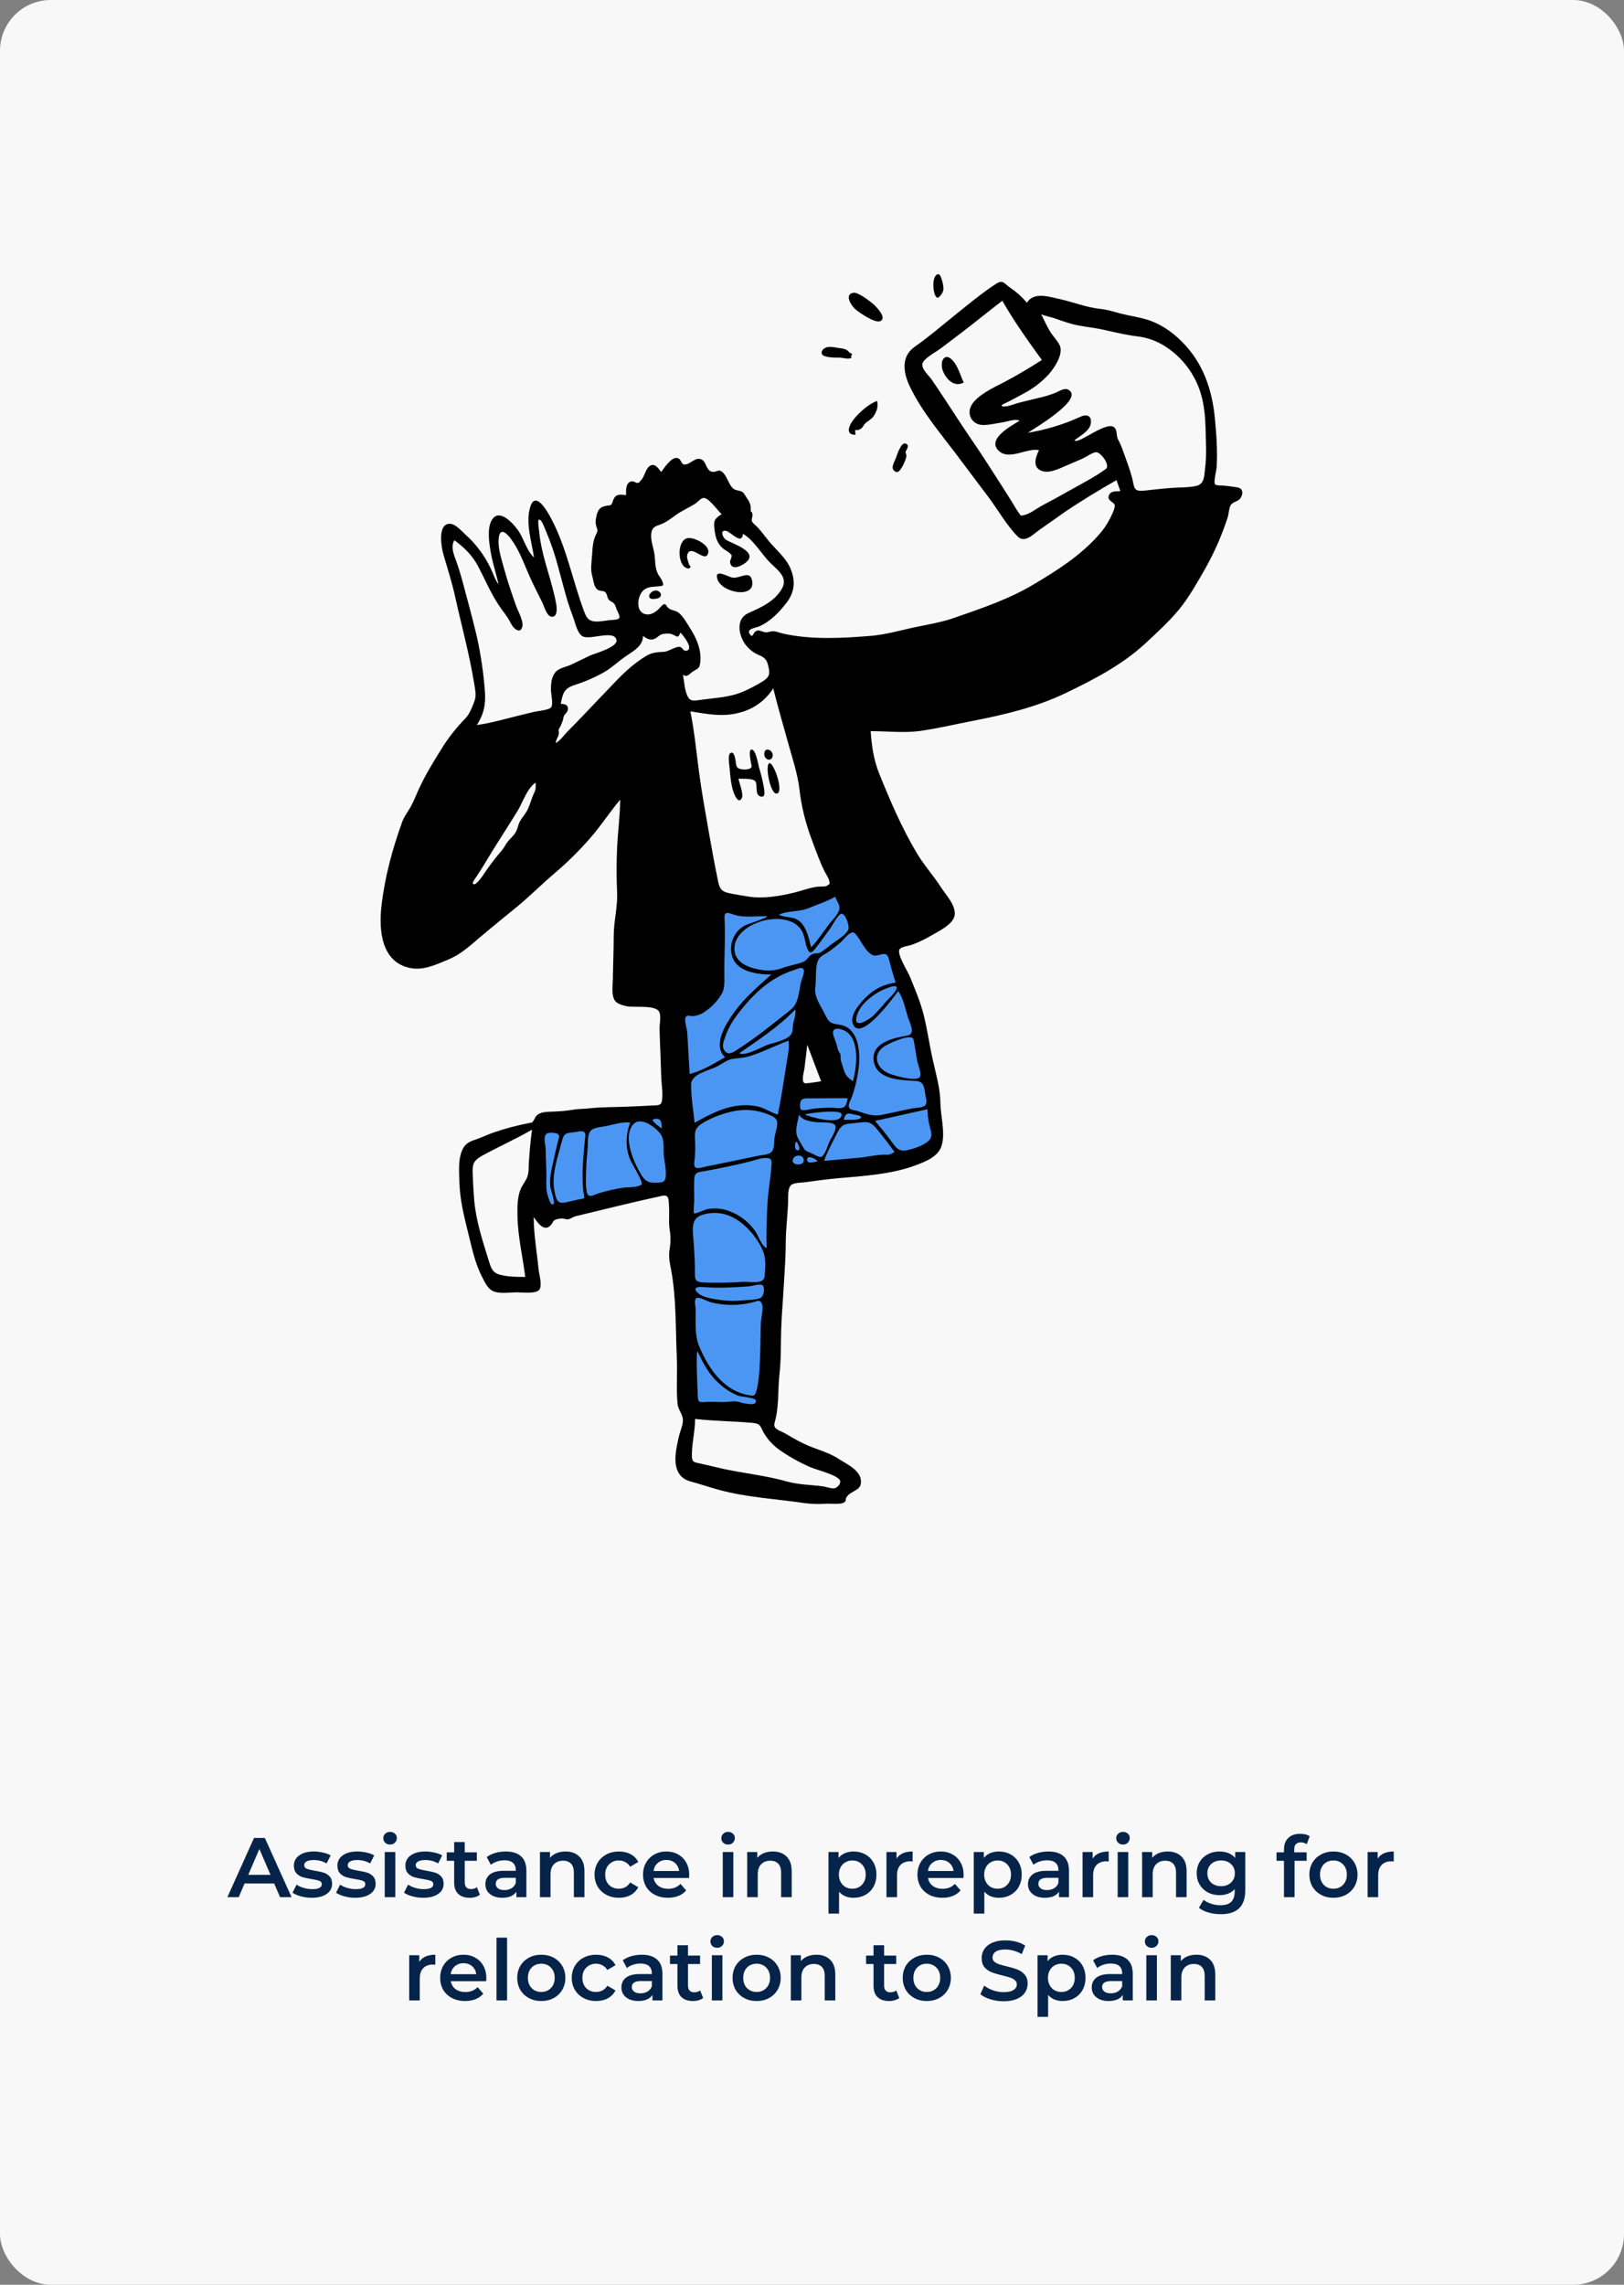 <?xml version="1.0" encoding="UTF-8"?> <svg xmlns="http://www.w3.org/2000/svg" width="960" height="1350" viewBox="0 0 960 1350" fill="none"><rect x="0" y="0" width="960" height="1350" fill="#808080" stroke="none"/><rect width="960" height="1350" rx="30" fill="#F8F8F8"></rect><path d="M162.063 1112.9H144.563L141.113 1121H134.413L150.163 1086H156.563L172.363 1121H165.563L162.063 1112.9ZM159.913 1107.8L153.313 1092.5L146.763 1107.8H159.913ZM184.22 1121.35C182.053 1121.35 179.937 1121.07 177.87 1120.5C175.803 1119.93 174.153 1119.22 172.92 1118.35L175.32 1113.6C176.52 1114.4 177.953 1115.05 179.62 1115.55C181.32 1116.02 182.987 1116.25 184.62 1116.25C188.353 1116.25 190.22 1115.27 190.22 1113.3C190.22 1112.37 189.737 1111.72 188.77 1111.35C187.837 1110.98 186.32 1110.63 184.22 1110.3C182.02 1109.97 180.22 1109.58 178.82 1109.15C177.453 1108.72 176.253 1107.97 175.22 1106.9C174.22 1105.8 173.72 1104.28 173.72 1102.35C173.72 1099.82 174.77 1097.8 176.87 1096.3C179.003 1094.77 181.87 1094 185.47 1094C187.303 1094 189.137 1094.22 190.97 1094.65C192.803 1095.05 194.303 1095.6 195.47 1096.3L193.07 1101.05C190.803 1099.72 188.253 1099.05 185.42 1099.05C183.587 1099.05 182.187 1099.33 181.22 1099.9C180.287 1100.43 179.82 1101.15 179.82 1102.05C179.82 1103.05 180.32 1103.77 181.32 1104.2C182.353 1104.6 183.937 1104.98 186.07 1105.35C188.203 1105.68 189.953 1106.07 191.32 1106.5C192.687 1106.93 193.853 1107.67 194.82 1108.7C195.82 1109.73 196.32 1111.2 196.32 1113.1C196.32 1115.6 195.237 1117.6 193.07 1119.1C190.903 1120.6 187.953 1121.35 184.22 1121.35ZM209.953 1121.35C207.786 1121.35 205.669 1121.07 203.603 1120.5C201.536 1119.93 199.886 1119.22 198.653 1118.35L201.053 1113.6C202.253 1114.4 203.686 1115.05 205.353 1115.55C207.053 1116.02 208.719 1116.25 210.353 1116.25C214.086 1116.25 215.953 1115.27 215.953 1113.3C215.953 1112.37 215.469 1111.72 214.503 1111.35C213.569 1110.98 212.053 1110.63 209.953 1110.3C207.753 1109.97 205.953 1109.58 204.553 1109.15C203.186 1108.72 201.986 1107.97 200.953 1106.9C199.953 1105.8 199.453 1104.28 199.453 1102.35C199.453 1099.82 200.503 1097.8 202.603 1096.3C204.736 1094.77 207.603 1094 211.203 1094C213.036 1094 214.869 1094.22 216.703 1094.65C218.536 1095.05 220.036 1095.6 221.203 1096.3L218.803 1101.05C216.536 1099.72 213.986 1099.05 211.153 1099.05C209.319 1099.05 207.919 1099.33 206.953 1099.9C206.019 1100.43 205.553 1101.15 205.553 1102.05C205.553 1103.05 206.053 1103.77 207.053 1104.2C208.086 1104.6 209.669 1104.98 211.803 1105.35C213.936 1105.68 215.686 1106.07 217.053 1106.5C218.419 1106.93 219.586 1107.67 220.553 1108.7C221.553 1109.73 222.053 1111.2 222.053 1113.1C222.053 1115.6 220.969 1117.6 218.803 1119.1C216.636 1120.6 213.686 1121.35 209.953 1121.35ZM227.435 1094.3H233.685V1121H227.435V1094.3ZM230.585 1089.9C229.452 1089.9 228.502 1089.55 227.735 1088.85C226.968 1088.12 226.585 1087.22 226.585 1086.15C226.585 1085.08 226.968 1084.2 227.735 1083.5C228.502 1082.77 229.452 1082.4 230.585 1082.4C231.718 1082.4 232.668 1082.75 233.435 1083.45C234.202 1084.12 234.585 1084.97 234.585 1086C234.585 1087.1 234.202 1088.03 233.435 1088.8C232.702 1089.53 231.752 1089.9 230.585 1089.9ZM250.138 1121.35C247.971 1121.35 245.855 1121.07 243.788 1120.5C241.721 1119.93 240.071 1119.22 238.838 1118.35L241.238 1113.6C242.438 1114.4 243.871 1115.05 245.538 1115.55C247.238 1116.02 248.905 1116.25 250.538 1116.25C254.271 1116.25 256.138 1115.27 256.138 1113.3C256.138 1112.37 255.655 1111.72 254.688 1111.35C253.755 1110.98 252.238 1110.63 250.138 1110.3C247.938 1109.97 246.138 1109.58 244.738 1109.15C243.371 1108.72 242.171 1107.97 241.138 1106.9C240.138 1105.8 239.638 1104.28 239.638 1102.35C239.638 1099.82 240.688 1097.8 242.788 1096.3C244.921 1094.77 247.788 1094 251.388 1094C253.221 1094 255.055 1094.22 256.888 1094.65C258.721 1095.05 260.221 1095.6 261.388 1096.3L258.988 1101.05C256.721 1099.72 254.171 1099.05 251.338 1099.05C249.505 1099.05 248.105 1099.33 247.138 1099.9C246.205 1100.43 245.738 1101.15 245.738 1102.05C245.738 1103.05 246.238 1103.77 247.238 1104.2C248.271 1104.6 249.855 1104.98 251.988 1105.35C254.121 1105.68 255.871 1106.07 257.238 1106.5C258.605 1106.93 259.771 1107.67 260.738 1108.7C261.738 1109.73 262.238 1111.2 262.238 1113.1C262.238 1115.6 261.155 1117.6 258.988 1119.1C256.821 1120.6 253.871 1121.35 250.138 1121.35ZM283.671 1119.55C282.937 1120.15 282.037 1120.6 280.971 1120.9C279.937 1121.2 278.837 1121.35 277.671 1121.35C274.737 1121.35 272.471 1120.58 270.871 1119.05C269.271 1117.52 268.471 1115.28 268.471 1112.35V1099.5H264.071V1094.5H268.471V1088.4H274.721V1094.5H281.871V1099.5H274.721V1112.2C274.721 1113.5 275.037 1114.5 275.671 1115.2C276.304 1115.87 277.221 1116.2 278.421 1116.2C279.821 1116.2 280.987 1115.83 281.921 1115.1L283.671 1119.55ZM299.012 1094C302.945 1094 305.945 1094.95 308.012 1096.85C310.112 1098.72 311.162 1101.55 311.162 1105.35V1121H305.262V1117.75C304.495 1118.92 303.395 1119.82 301.962 1120.45C300.562 1121.05 298.862 1121.35 296.862 1121.35C294.862 1121.35 293.112 1121.02 291.612 1120.35C290.112 1119.65 288.945 1118.7 288.112 1117.5C287.312 1116.27 286.912 1114.88 286.912 1113.35C286.912 1110.95 287.795 1109.03 289.562 1107.6C291.362 1106.13 294.179 1105.4 298.012 1105.4H304.912V1105C304.912 1103.13 304.345 1101.7 303.212 1100.7C302.112 1099.7 300.462 1099.2 298.262 1099.2C296.762 1099.2 295.279 1099.43 293.812 1099.9C292.379 1100.37 291.162 1101.02 290.162 1101.85L287.712 1097.3C289.112 1096.23 290.795 1095.42 292.762 1094.85C294.729 1094.28 296.812 1094 299.012 1094ZM298.162 1116.8C299.729 1116.8 301.112 1116.45 302.312 1115.75C303.545 1115.02 304.412 1113.98 304.912 1112.65V1109.55H298.462C294.862 1109.55 293.062 1110.73 293.062 1113.1C293.062 1114.23 293.512 1115.13 294.412 1115.8C295.312 1116.47 296.562 1116.8 298.162 1116.8ZM334.333 1094C337.7 1094 340.4 1094.98 342.433 1096.95C344.466 1098.92 345.483 1101.83 345.483 1105.7V1121H339.233V1106.5C339.233 1104.17 338.683 1102.42 337.583 1101.25C336.483 1100.05 334.916 1099.45 332.883 1099.45C330.583 1099.45 328.766 1100.15 327.433 1101.55C326.1 1102.92 325.433 1104.9 325.433 1107.5V1121H319.183V1094.3H325.133V1097.75C326.166 1096.52 327.466 1095.58 329.033 1094.95C330.6 1094.32 332.366 1094 334.333 1094ZM365.906 1121.35C363.139 1121.35 360.656 1120.77 358.456 1119.6C356.256 1118.43 354.539 1116.82 353.306 1114.75C352.072 1112.65 351.456 1110.28 351.456 1107.65C351.456 1105.02 352.072 1102.67 353.306 1100.6C354.539 1098.53 356.239 1096.92 358.406 1095.75C360.606 1094.58 363.106 1094 365.906 1094C368.539 1094 370.839 1094.53 372.806 1095.6C374.806 1096.67 376.306 1098.2 377.306 1100.2L372.506 1103C371.739 1101.77 370.772 1100.85 369.606 1100.25C368.472 1099.62 367.222 1099.3 365.856 1099.3C363.522 1099.3 361.589 1100.07 360.056 1101.6C358.522 1103.1 357.756 1105.12 357.756 1107.65C357.756 1110.18 358.506 1112.22 360.006 1113.75C361.539 1115.25 363.489 1116 365.856 1116C367.222 1116 368.472 1115.7 369.606 1115.1C370.772 1114.47 371.739 1113.53 372.506 1112.3L377.306 1115.1C376.272 1117.1 374.756 1118.65 372.756 1119.75C370.789 1120.82 368.506 1121.35 365.906 1121.35ZM407.418 1107.8C407.418 1108.23 407.384 1108.85 407.318 1109.65H386.368C386.734 1111.62 387.684 1113.18 389.218 1114.35C390.784 1115.48 392.718 1116.05 395.018 1116.05C397.951 1116.05 400.368 1115.08 402.268 1113.15L405.618 1117C404.418 1118.43 402.901 1119.52 401.068 1120.25C399.234 1120.98 397.168 1121.35 394.868 1121.35C391.934 1121.35 389.351 1120.77 387.118 1119.6C384.884 1118.43 383.151 1116.82 381.918 1114.75C380.718 1112.65 380.118 1110.28 380.118 1107.65C380.118 1105.05 380.701 1102.72 381.868 1100.65C383.068 1098.55 384.718 1096.92 386.818 1095.75C388.918 1094.58 391.284 1094 393.918 1094C396.518 1094 398.834 1094.58 400.868 1095.75C402.934 1096.88 404.534 1098.5 405.668 1100.6C406.834 1102.67 407.418 1105.07 407.418 1107.8ZM393.918 1099C391.918 1099 390.218 1099.6 388.818 1100.8C387.451 1101.97 386.618 1103.53 386.318 1105.5H401.468C401.201 1103.57 400.384 1102 399.018 1100.8C397.651 1099.6 395.951 1099 393.918 1099ZM427.24 1094.3H433.49V1121H427.24V1094.3ZM430.39 1089.9C429.256 1089.9 428.306 1089.55 427.54 1088.85C426.773 1088.12 426.39 1087.22 426.39 1086.15C426.39 1085.08 426.773 1084.2 427.54 1083.5C428.306 1082.77 429.256 1082.4 430.39 1082.4C431.523 1082.4 432.473 1082.75 433.24 1083.45C434.006 1084.12 434.39 1084.97 434.39 1086C434.39 1087.1 434.006 1088.03 433.24 1088.8C432.506 1089.53 431.556 1089.9 430.39 1089.9ZM456.843 1094C460.209 1094 462.909 1094.98 464.943 1096.95C466.976 1098.92 467.993 1101.83 467.993 1105.7V1121H461.743V1106.5C461.743 1104.17 461.193 1102.42 460.093 1101.25C458.993 1100.05 457.426 1099.45 455.393 1099.45C453.093 1099.45 451.276 1100.15 449.943 1101.55C448.609 1102.92 447.943 1104.9 447.943 1107.5V1121H441.693V1094.3H447.643V1097.75C448.676 1096.52 449.976 1095.58 451.543 1094.95C453.109 1094.32 454.876 1094 456.843 1094ZM504.54 1094C507.14 1094 509.456 1094.57 511.49 1095.7C513.556 1096.83 515.173 1098.43 516.34 1100.5C517.506 1102.57 518.09 1104.95 518.09 1107.65C518.09 1110.35 517.506 1112.75 516.34 1114.85C515.173 1116.92 513.556 1118.52 511.49 1119.65C509.456 1120.78 507.14 1121.35 504.54 1121.35C500.94 1121.35 498.09 1120.15 495.99 1117.75V1130.7H489.74V1094.3H495.69V1097.8C496.723 1096.53 497.99 1095.58 499.49 1094.95C501.023 1094.32 502.706 1094 504.54 1094ZM503.84 1116C506.14 1116 508.023 1115.23 509.49 1113.7C510.99 1112.17 511.74 1110.15 511.74 1107.65C511.74 1105.15 510.99 1103.13 509.49 1101.6C508.023 1100.07 506.14 1099.3 503.84 1099.3C502.34 1099.3 500.99 1099.65 499.79 1100.35C498.59 1101.02 497.64 1101.98 496.94 1103.25C496.24 1104.52 495.89 1105.98 495.89 1107.65C495.89 1109.32 496.24 1110.78 496.94 1112.05C497.64 1113.32 498.59 1114.3 499.79 1115C500.99 1115.67 502.34 1116 503.84 1116ZM529.967 1098.2C531.767 1095.4 534.934 1094 539.467 1094V1099.95C538.934 1099.85 538.45 1099.8 538.017 1099.8C535.584 1099.8 533.684 1100.52 532.317 1101.95C530.95 1103.35 530.267 1105.38 530.267 1108.05V1121H524.017V1094.3H529.967V1098.2ZM569.625 1107.8C569.625 1108.23 569.591 1108.85 569.525 1109.65H548.575C548.941 1111.62 549.891 1113.18 551.425 1114.35C552.991 1115.48 554.925 1116.05 557.225 1116.05C560.158 1116.05 562.575 1115.08 564.475 1113.15L567.825 1117C566.625 1118.43 565.108 1119.52 563.275 1120.25C561.441 1120.98 559.375 1121.35 557.075 1121.35C554.141 1121.35 551.558 1120.77 549.325 1119.6C547.091 1118.43 545.358 1116.82 544.125 1114.75C542.925 1112.65 542.325 1110.28 542.325 1107.65C542.325 1105.05 542.908 1102.72 544.075 1100.65C545.275 1098.55 546.925 1096.92 549.025 1095.75C551.125 1094.58 553.491 1094 556.125 1094C558.725 1094 561.041 1094.58 563.075 1095.75C565.141 1096.88 566.741 1098.5 567.875 1100.6C569.041 1102.67 569.625 1105.07 569.625 1107.8ZM556.125 1099C554.125 1099 552.425 1099.6 551.025 1100.8C549.658 1101.97 548.825 1103.53 548.525 1105.5H563.675C563.408 1103.57 562.591 1102 561.225 1100.8C559.858 1099.6 558.158 1099 556.125 1099ZM590.428 1094C593.028 1094 595.345 1094.57 597.378 1095.7C599.445 1096.83 601.062 1098.43 602.228 1100.5C603.395 1102.57 603.978 1104.95 603.978 1107.65C603.978 1110.35 603.395 1112.75 602.228 1114.85C601.062 1116.92 599.445 1118.52 597.378 1119.65C595.345 1120.78 593.028 1121.35 590.428 1121.35C586.828 1121.35 583.978 1120.15 581.878 1117.75V1130.7H575.628V1094.3H581.578V1097.8C582.612 1096.53 583.878 1095.58 585.378 1094.95C586.912 1094.32 588.595 1094 590.428 1094ZM589.728 1116C592.028 1116 593.912 1115.23 595.378 1113.7C596.878 1112.17 597.628 1110.15 597.628 1107.65C597.628 1105.15 596.878 1103.13 595.378 1101.6C593.912 1100.07 592.028 1099.3 589.728 1099.3C588.228 1099.3 586.878 1099.65 585.678 1100.35C584.478 1101.02 583.528 1101.98 582.828 1103.25C582.128 1104.52 581.778 1105.98 581.778 1107.65C581.778 1109.32 582.128 1110.78 582.828 1112.05C583.528 1113.32 584.478 1114.3 585.678 1115C586.878 1115.67 588.228 1116 589.728 1116ZM619.764 1094C623.697 1094 626.697 1094.95 628.764 1096.85C630.864 1098.72 631.914 1101.55 631.914 1105.35V1121H626.014V1117.75C625.247 1118.92 624.147 1119.82 622.714 1120.45C621.314 1121.05 619.614 1121.35 617.614 1121.35C615.614 1121.35 613.864 1121.02 612.364 1120.35C610.864 1119.65 609.697 1118.7 608.864 1117.5C608.064 1116.27 607.664 1114.88 607.664 1113.35C607.664 1110.95 608.547 1109.03 610.314 1107.6C612.114 1106.13 614.931 1105.4 618.764 1105.4H625.664V1105C625.664 1103.13 625.097 1101.7 623.964 1100.7C622.864 1099.7 621.214 1099.2 619.014 1099.2C617.514 1099.2 616.031 1099.43 614.564 1099.9C613.131 1100.37 611.914 1101.02 610.914 1101.85L608.464 1097.3C609.864 1096.23 611.547 1095.42 613.514 1094.85C615.481 1094.28 617.564 1094 619.764 1094ZM618.914 1116.8C620.481 1116.8 621.864 1116.45 623.064 1115.75C624.297 1115.02 625.164 1113.98 625.664 1112.65V1109.55H619.214C615.614 1109.55 613.814 1110.73 613.814 1113.1C613.814 1114.23 614.264 1115.13 615.164 1115.8C616.064 1116.47 617.314 1116.8 618.914 1116.8ZM645.885 1098.2C647.685 1095.4 650.852 1094 655.385 1094V1099.95C654.852 1099.85 654.368 1099.8 653.935 1099.8C651.502 1099.8 649.602 1100.52 648.235 1101.95C646.868 1103.35 646.185 1105.38 646.185 1108.05V1121H639.935V1094.3H645.885V1098.2ZM660.687 1094.3H666.937V1121H660.687V1094.3ZM663.837 1089.9C662.704 1089.9 661.754 1089.55 660.987 1088.85C660.22 1088.12 659.837 1087.22 659.837 1086.15C659.837 1085.08 660.22 1084.2 660.987 1083.5C661.754 1082.77 662.704 1082.4 663.837 1082.4C664.97 1082.4 665.92 1082.75 666.687 1083.45C667.454 1084.12 667.837 1084.97 667.837 1086C667.837 1087.1 667.454 1088.03 666.687 1088.8C665.954 1089.53 665.004 1089.9 663.837 1089.9ZM690.29 1094C693.657 1094 696.357 1094.98 698.39 1096.95C700.423 1098.92 701.44 1101.83 701.44 1105.7V1121H695.19V1106.5C695.19 1104.17 694.64 1102.42 693.54 1101.25C692.44 1100.05 690.873 1099.45 688.84 1099.45C686.54 1099.45 684.723 1100.15 683.39 1101.55C682.057 1102.92 681.39 1104.9 681.39 1107.5V1121H675.14V1094.3H681.09V1097.75C682.123 1096.52 683.423 1095.58 684.99 1094.95C686.557 1094.32 688.323 1094 690.29 1094ZM736.113 1094.3V1116.95C736.113 1126.35 731.313 1131.05 721.713 1131.05C719.146 1131.05 716.713 1130.72 714.413 1130.05C712.113 1129.42 710.213 1128.48 708.713 1127.25L711.513 1122.55C712.679 1123.52 714.146 1124.28 715.913 1124.85C717.713 1125.45 719.529 1125.75 721.363 1125.75C724.296 1125.75 726.446 1125.08 727.813 1123.75C729.179 1122.42 729.863 1120.38 729.863 1117.65V1116.25C728.796 1117.42 727.496 1118.3 725.963 1118.9C724.429 1119.5 722.746 1119.8 720.913 1119.8C718.379 1119.8 716.079 1119.27 714.013 1118.2C711.979 1117.1 710.363 1115.57 709.163 1113.6C707.996 1111.63 707.413 1109.38 707.413 1106.85C707.413 1104.32 707.996 1102.08 709.163 1100.15C710.363 1098.18 711.979 1096.67 714.013 1095.6C716.079 1094.53 718.379 1094 720.913 1094C722.846 1094 724.596 1094.32 726.163 1094.95C727.763 1095.58 729.096 1096.55 730.163 1097.85V1094.3H736.113ZM721.863 1114.5C724.229 1114.5 726.163 1113.8 727.663 1112.4C729.196 1110.97 729.963 1109.12 729.963 1106.85C729.963 1104.62 729.196 1102.8 727.663 1101.4C726.163 1100 724.229 1099.3 721.863 1099.3C719.463 1099.3 717.496 1100 715.963 1101.4C714.463 1102.8 713.713 1104.62 713.713 1106.85C713.713 1109.12 714.463 1110.97 715.963 1112.4C717.496 1113.8 719.463 1114.5 721.863 1114.5ZM768.998 1088.6C766.365 1088.6 765.048 1090.03 765.048 1092.9V1094.5H772.398V1099.5H765.248V1121H758.998V1099.5H754.598V1094.5H758.998V1092.8C758.998 1089.93 759.831 1087.68 761.498 1086.05C763.165 1084.38 765.515 1083.55 768.548 1083.55C770.948 1083.55 772.831 1084.03 774.198 1085L772.448 1089.7C771.381 1088.97 770.231 1088.6 768.998 1088.6ZM788.214 1121.35C785.514 1121.35 783.081 1120.77 780.914 1119.6C778.748 1118.43 777.048 1116.82 775.814 1114.75C774.614 1112.65 774.014 1110.28 774.014 1107.65C774.014 1105.02 774.614 1102.67 775.814 1100.6C777.048 1098.53 778.748 1096.92 780.914 1095.75C783.081 1094.58 785.514 1094 788.214 1094C790.948 1094 793.398 1094.58 795.564 1095.75C797.731 1096.92 799.414 1098.53 800.614 1100.6C801.848 1102.67 802.464 1105.02 802.464 1107.65C802.464 1110.28 801.848 1112.65 800.614 1114.75C799.414 1116.82 797.731 1118.43 795.564 1119.6C793.398 1120.77 790.948 1121.35 788.214 1121.35ZM788.214 1116C790.514 1116 792.414 1115.23 793.914 1113.7C795.414 1112.17 796.164 1110.15 796.164 1107.65C796.164 1105.15 795.414 1103.13 793.914 1101.6C792.414 1100.07 790.514 1099.3 788.214 1099.3C785.914 1099.3 784.014 1100.07 782.514 1101.6C781.048 1103.13 780.314 1105.15 780.314 1107.65C780.314 1110.15 781.048 1112.17 782.514 1113.7C784.014 1115.23 785.914 1116 788.214 1116ZM814.391 1098.2C816.191 1095.4 819.357 1094 823.891 1094V1099.95C823.357 1099.85 822.874 1099.8 822.441 1099.8C820.007 1099.8 818.107 1100.52 816.741 1101.95C815.374 1103.35 814.691 1105.38 814.691 1108.05V1121H808.441V1094.3H814.391V1098.2ZM247.838 1159.2C249.638 1156.4 252.805 1155 257.338 1155V1160.95C256.805 1160.85 256.321 1160.8 255.888 1160.8C253.455 1160.8 251.555 1161.52 250.188 1162.95C248.821 1164.35 248.138 1166.38 248.138 1169.05V1182H241.888V1155.3H247.838V1159.2ZM287.496 1168.8C287.496 1169.23 287.463 1169.85 287.396 1170.65H266.446C266.813 1172.62 267.763 1174.18 269.296 1175.35C270.863 1176.48 272.796 1177.05 275.096 1177.05C278.029 1177.05 280.446 1176.08 282.346 1174.15L285.696 1178C284.496 1179.43 282.979 1180.52 281.146 1181.25C279.313 1181.98 277.246 1182.35 274.946 1182.35C272.013 1182.35 269.429 1181.77 267.196 1180.6C264.963 1179.43 263.229 1177.82 261.996 1175.75C260.796 1173.65 260.196 1171.28 260.196 1168.65C260.196 1166.05 260.779 1163.72 261.946 1161.65C263.146 1159.55 264.796 1157.92 266.896 1156.75C268.996 1155.58 271.363 1155 273.996 1155C276.596 1155 278.913 1155.58 280.946 1156.75C283.013 1157.88 284.613 1159.5 285.746 1161.6C286.913 1163.67 287.496 1166.07 287.496 1168.8ZM273.996 1160C271.996 1160 270.296 1160.6 268.896 1161.8C267.529 1162.97 266.696 1164.53 266.396 1166.5H281.546C281.279 1164.57 280.463 1163 279.096 1161.8C277.729 1160.6 276.029 1160 273.996 1160ZM293.499 1144.9H299.749V1182H293.499V1144.9ZM319.953 1182.35C317.253 1182.35 314.819 1181.77 312.653 1180.6C310.486 1179.43 308.786 1177.82 307.553 1175.75C306.353 1173.65 305.753 1171.28 305.753 1168.65C305.753 1166.02 306.353 1163.67 307.553 1161.6C308.786 1159.53 310.486 1157.92 312.653 1156.75C314.819 1155.58 317.253 1155 319.953 1155C322.686 1155 325.136 1155.58 327.303 1156.75C329.469 1157.92 331.153 1159.53 332.353 1161.6C333.586 1163.67 334.203 1166.02 334.203 1168.65C334.203 1171.28 333.586 1173.65 332.353 1175.75C331.153 1177.82 329.469 1179.43 327.303 1180.6C325.136 1181.77 322.686 1182.35 319.953 1182.35ZM319.953 1177C322.253 1177 324.153 1176.23 325.653 1174.7C327.153 1173.17 327.903 1171.15 327.903 1168.65C327.903 1166.15 327.153 1164.13 325.653 1162.6C324.153 1161.07 322.253 1160.3 319.953 1160.3C317.653 1160.3 315.753 1161.07 314.253 1162.6C312.786 1164.13 312.053 1166.15 312.053 1168.65C312.053 1171.15 312.786 1173.17 314.253 1174.7C315.753 1176.23 317.653 1177 319.953 1177ZM352.429 1182.35C349.662 1182.35 347.179 1181.77 344.979 1180.6C342.779 1179.43 341.062 1177.82 339.829 1175.75C338.596 1173.65 337.979 1171.28 337.979 1168.65C337.979 1166.02 338.596 1163.67 339.829 1161.6C341.062 1159.53 342.762 1157.92 344.929 1156.75C347.129 1155.58 349.629 1155 352.429 1155C355.062 1155 357.362 1155.53 359.329 1156.6C361.329 1157.67 362.829 1159.2 363.829 1161.2L359.029 1164C358.262 1162.77 357.296 1161.85 356.129 1161.25C354.996 1160.62 353.746 1160.3 352.379 1160.3C350.046 1160.3 348.112 1161.07 346.579 1162.6C345.046 1164.1 344.279 1166.12 344.279 1168.65C344.279 1171.18 345.029 1173.22 346.529 1174.75C348.062 1176.25 350.012 1177 352.379 1177C353.746 1177 354.996 1176.7 356.129 1176.1C357.296 1175.47 358.262 1174.53 359.029 1173.3L363.829 1176.1C362.796 1178.1 361.279 1179.65 359.279 1180.75C357.312 1181.82 355.029 1182.35 352.429 1182.35ZM379.432 1155C383.365 1155 386.365 1155.95 388.432 1157.85C390.532 1159.72 391.582 1162.55 391.582 1166.35V1182H385.682V1178.75C384.915 1179.92 383.815 1180.82 382.382 1181.45C380.982 1182.05 379.282 1182.35 377.282 1182.35C375.282 1182.35 373.532 1182.02 372.032 1181.35C370.532 1180.65 369.365 1179.7 368.532 1178.5C367.732 1177.27 367.332 1175.88 367.332 1174.35C367.332 1171.95 368.215 1170.03 369.982 1168.6C371.782 1167.13 374.599 1166.4 378.432 1166.4H385.332V1166C385.332 1164.13 384.765 1162.7 383.632 1161.7C382.532 1160.7 380.882 1160.2 378.682 1160.2C377.182 1160.2 375.699 1160.43 374.232 1160.9C372.799 1161.37 371.582 1162.02 370.582 1162.85L368.132 1158.3C369.532 1157.23 371.215 1156.42 373.182 1155.85C375.149 1155.28 377.232 1155 379.432 1155ZM378.582 1177.8C380.149 1177.8 381.532 1177.45 382.732 1176.75C383.965 1176.02 384.832 1174.98 385.332 1173.65V1170.55H378.882C375.282 1170.55 373.482 1171.73 373.482 1174.1C373.482 1175.23 373.932 1176.13 374.832 1176.8C375.732 1177.47 376.982 1177.8 378.582 1177.8ZM415.653 1180.55C414.92 1181.15 414.02 1181.6 412.953 1181.9C411.92 1182.2 410.82 1182.35 409.653 1182.35C406.72 1182.35 404.453 1181.58 402.853 1180.05C401.253 1178.52 400.453 1176.28 400.453 1173.35V1160.5H396.053V1155.5H400.453V1149.4H406.703V1155.5H413.853V1160.5H406.703V1173.2C406.703 1174.5 407.02 1175.5 407.653 1176.2C408.286 1176.87 409.203 1177.2 410.403 1177.2C411.803 1177.2 412.97 1176.83 413.903 1176.1L415.653 1180.55ZM420.794 1155.3H427.044V1182H420.794V1155.3ZM423.944 1150.9C422.811 1150.9 421.861 1150.55 421.094 1149.85C420.328 1149.12 419.944 1148.22 419.944 1147.15C419.944 1146.08 420.328 1145.2 421.094 1144.5C421.861 1143.77 422.811 1143.4 423.944 1143.4C425.078 1143.4 426.028 1143.75 426.794 1144.45C427.561 1145.12 427.944 1145.97 427.944 1147C427.944 1148.1 427.561 1149.03 426.794 1149.8C426.061 1150.53 425.111 1150.9 423.944 1150.9ZM447.247 1182.35C444.547 1182.35 442.114 1181.77 439.947 1180.6C437.781 1179.43 436.081 1177.82 434.847 1175.75C433.647 1173.65 433.047 1171.28 433.047 1168.65C433.047 1166.02 433.647 1163.67 434.847 1161.6C436.081 1159.53 437.781 1157.92 439.947 1156.75C442.114 1155.58 444.547 1155 447.247 1155C449.981 1155 452.431 1155.58 454.597 1156.75C456.764 1157.92 458.447 1159.53 459.647 1161.6C460.881 1163.67 461.497 1166.02 461.497 1168.65C461.497 1171.28 460.881 1173.65 459.647 1175.75C458.447 1177.82 456.764 1179.43 454.597 1180.6C452.431 1181.77 449.981 1182.35 447.247 1182.35ZM447.247 1177C449.547 1177 451.447 1176.23 452.947 1174.7C454.447 1173.17 455.197 1171.15 455.197 1168.65C455.197 1166.15 454.447 1164.13 452.947 1162.6C451.447 1161.07 449.547 1160.3 447.247 1160.3C444.947 1160.3 443.047 1161.07 441.547 1162.6C440.081 1164.13 439.347 1166.15 439.347 1168.65C439.347 1171.15 440.081 1173.17 441.547 1174.7C443.047 1176.23 444.947 1177 447.247 1177ZM482.624 1155C485.991 1155 488.691 1155.98 490.724 1157.95C492.757 1159.92 493.774 1162.83 493.774 1166.7V1182H487.524V1167.5C487.524 1165.17 486.974 1163.42 485.874 1162.25C484.774 1161.05 483.207 1160.45 481.174 1160.45C478.874 1160.45 477.057 1161.15 475.724 1162.55C474.391 1163.92 473.724 1165.9 473.724 1168.5V1182H467.474V1155.3H473.424V1158.75C474.457 1157.52 475.757 1156.58 477.324 1155.95C478.891 1155.32 480.657 1155 482.624 1155ZM531.571 1180.55C530.838 1181.15 529.938 1181.6 528.871 1181.9C527.838 1182.2 526.738 1182.35 525.571 1182.35C522.638 1182.35 520.371 1181.58 518.771 1180.05C517.171 1178.52 516.371 1176.28 516.371 1173.35V1160.5H511.971V1155.5H516.371V1149.4H522.621V1155.5H529.771V1160.5H522.621V1173.2C522.621 1174.5 522.938 1175.5 523.571 1176.2C524.204 1176.87 525.121 1177.2 526.321 1177.2C527.721 1177.2 528.888 1176.83 529.821 1176.1L531.571 1180.55ZM547.833 1182.35C545.133 1182.35 542.7 1181.77 540.533 1180.6C538.367 1179.43 536.667 1177.82 535.433 1175.75C534.233 1173.65 533.633 1171.28 533.633 1168.65C533.633 1166.02 534.233 1163.67 535.433 1161.6C536.667 1159.53 538.367 1157.92 540.533 1156.75C542.7 1155.58 545.133 1155 547.833 1155C550.567 1155 553.017 1155.58 555.183 1156.75C557.35 1157.92 559.033 1159.53 560.233 1161.6C561.467 1163.67 562.083 1166.02 562.083 1168.65C562.083 1171.28 561.467 1173.65 560.233 1175.75C559.033 1177.82 557.35 1179.43 555.183 1180.6C553.017 1181.77 550.567 1182.35 547.833 1182.35ZM547.833 1177C550.133 1177 552.033 1176.23 553.533 1174.7C555.033 1173.17 555.783 1171.15 555.783 1168.65C555.783 1166.15 555.033 1164.13 553.533 1162.6C552.033 1161.07 550.133 1160.3 547.833 1160.3C545.533 1160.3 543.633 1161.07 542.133 1162.6C540.667 1164.13 539.933 1166.15 539.933 1168.65C539.933 1171.15 540.667 1173.17 542.133 1174.7C543.633 1176.23 545.533 1177 547.833 1177ZM593.328 1182.5C590.628 1182.5 588.012 1182.12 585.478 1181.35C582.978 1180.58 580.995 1179.57 579.528 1178.3L581.778 1173.25C583.212 1174.38 584.962 1175.32 587.028 1176.05C589.128 1176.75 591.228 1177.1 593.328 1177.1C595.928 1177.1 597.862 1176.68 599.128 1175.85C600.428 1175.02 601.078 1173.92 601.078 1172.55C601.078 1171.55 600.712 1170.73 599.978 1170.1C599.278 1169.43 598.378 1168.92 597.278 1168.55C596.178 1168.18 594.678 1167.77 592.778 1167.3C590.112 1166.67 587.945 1166.03 586.278 1165.4C584.645 1164.77 583.228 1163.78 582.028 1162.45C580.862 1161.08 580.278 1159.25 580.278 1156.95C580.278 1155.02 580.795 1153.27 581.828 1151.7C582.895 1150.1 584.478 1148.83 586.578 1147.9C588.712 1146.97 591.312 1146.5 594.378 1146.5C596.512 1146.5 598.612 1146.77 600.678 1147.3C602.745 1147.83 604.528 1148.6 606.028 1149.6L603.978 1154.65C602.445 1153.75 600.845 1153.07 599.178 1152.6C597.512 1152.13 595.895 1151.9 594.328 1151.9C591.762 1151.9 589.845 1152.33 588.578 1153.2C587.345 1154.07 586.728 1155.22 586.728 1156.65C586.728 1157.65 587.078 1158.47 587.778 1159.1C588.512 1159.73 589.428 1160.23 590.528 1160.6C591.628 1160.97 593.128 1161.38 595.028 1161.85C597.628 1162.45 599.762 1163.08 601.428 1163.75C603.095 1164.38 604.512 1165.37 605.678 1166.7C606.878 1168.03 607.478 1169.83 607.478 1172.1C607.478 1174.03 606.945 1175.78 605.878 1177.35C604.845 1178.92 603.262 1180.17 601.128 1181.1C598.995 1182.03 596.395 1182.5 593.328 1182.5ZM628.124 1155C630.724 1155 633.04 1155.57 635.074 1156.7C637.14 1157.83 638.757 1159.43 639.924 1161.5C641.09 1163.57 641.674 1165.95 641.674 1168.65C641.674 1171.35 641.09 1173.75 639.924 1175.85C638.757 1177.92 637.14 1179.52 635.074 1180.65C633.04 1181.78 630.724 1182.35 628.124 1182.35C624.524 1182.35 621.674 1181.15 619.574 1178.75V1191.7H613.324V1155.3H619.274V1158.8C620.307 1157.53 621.574 1156.58 623.074 1155.95C624.607 1155.32 626.29 1155 628.124 1155ZM627.424 1177C629.724 1177 631.607 1176.23 633.074 1174.7C634.574 1173.17 635.324 1171.15 635.324 1168.65C635.324 1166.15 634.574 1164.13 633.074 1162.6C631.607 1161.07 629.724 1160.3 627.424 1160.3C625.924 1160.3 624.574 1160.65 623.374 1161.35C622.174 1162.02 621.224 1162.98 620.524 1164.25C619.824 1165.52 619.474 1166.98 619.474 1168.65C619.474 1170.32 619.824 1171.78 620.524 1173.05C621.224 1174.32 622.174 1175.3 623.374 1176C624.574 1176.67 625.924 1177 627.424 1177ZM657.459 1155C661.393 1155 664.393 1155.95 666.459 1157.85C668.559 1159.72 669.609 1162.55 669.609 1166.35V1182H663.709V1178.75C662.943 1179.92 661.843 1180.82 660.409 1181.45C659.009 1182.05 657.309 1182.35 655.309 1182.35C653.309 1182.35 651.559 1182.02 650.059 1181.35C648.559 1180.65 647.393 1179.7 646.559 1178.5C645.759 1177.27 645.359 1175.88 645.359 1174.35C645.359 1171.95 646.243 1170.03 648.009 1168.6C649.809 1167.13 652.626 1166.4 656.459 1166.4H663.359V1166C663.359 1164.13 662.793 1162.7 661.659 1161.7C660.559 1160.7 658.909 1160.2 656.709 1160.2C655.209 1160.2 653.726 1160.43 652.259 1160.9C650.826 1161.37 649.609 1162.02 648.609 1162.85L646.159 1158.3C647.559 1157.23 649.243 1156.42 651.209 1155.85C653.176 1155.28 655.259 1155 657.459 1155ZM656.609 1177.8C658.176 1177.8 659.559 1177.45 660.759 1176.75C661.993 1176.02 662.859 1174.98 663.359 1173.65V1170.55H656.909C653.309 1170.55 651.509 1171.73 651.509 1174.1C651.509 1175.23 651.959 1176.13 652.859 1176.8C653.759 1177.47 655.009 1177.8 656.609 1177.8ZM677.63 1155.3H683.88V1182H677.63V1155.3ZM680.78 1150.9C679.647 1150.9 678.697 1150.55 677.93 1149.85C677.164 1149.12 676.78 1148.22 676.78 1147.15C676.78 1146.08 677.164 1145.2 677.93 1144.5C678.697 1143.77 679.647 1143.4 680.78 1143.4C681.914 1143.4 682.864 1143.75 683.63 1144.45C684.397 1145.12 684.78 1145.97 684.78 1147C684.78 1148.1 684.397 1149.03 683.63 1149.8C682.897 1150.53 681.947 1150.9 680.78 1150.9ZM707.233 1155C710.6 1155 713.3 1155.98 715.333 1157.95C717.367 1159.92 718.383 1162.83 718.383 1166.7V1182H712.133V1167.5C712.133 1165.17 711.583 1163.42 710.483 1162.25C709.383 1161.05 707.817 1160.45 705.783 1160.45C703.483 1160.45 701.667 1161.15 700.333 1162.55C699 1163.92 698.333 1165.9 698.333 1168.5V1182H692.083V1155.3H698.033V1158.75C699.067 1157.52 700.367 1156.58 701.933 1155.95C703.5 1155.32 705.267 1155 707.233 1155Z" fill="#06244A"></path><g clip-path="url(#clip0_1222_525)"><path fill-rule="evenodd" clip-rule="evenodd" d="M497.89 523.905H498.09C500.29 524.305 503.99 530.705 505.59 532.505C510.49 538.405 515.39 544.205 520.29 550.105C522.29 552.405 525.09 554.905 526.49 557.605C527.59 559.705 527.89 562.605 528.59 564.805C536.59 592.605 544.29 620.605 550.09 648.905C551.29 655.005 552.49 661.105 553.19 667.305C553.49 670.405 554.39 674.905 553.09 677.805C551.59 681.105 546.79 682.505 543.59 683.605C537.434 685.486 531.152 686.923 524.79 687.905C509.49 690.505 494.09 692.005 478.69 693.205C473.99 693.605 469.09 693.605 464.49 694.205C462.29 694.505 462.89 693.905 462.19 695.405C461.19 697.505 461.89 701.805 461.79 704.105C461.49 709.505 461.29 714.805 460.99 720.205L458.79 764.005C457.99 778.805 457.29 793.605 456.49 808.405L455.59 825.205C455.39 828.205 455.89 832.105 455.09 835.005C454.49 837.205 455.49 836.505 452.79 836.705C446.59 837.005 440.09 836.205 433.89 836.005C426.79 835.705 419.69 835.505 412.69 835.205C410.69 835.105 408.39 835.705 407.59 834.305C406.59 832.505 407.39 827.705 407.29 825.705C407.09 820.205 406.89 814.705 406.69 809.205C406.19 794.105 405.59 779.105 405.09 764.005C404.39 743.405 403.59 722.905 402.89 702.305C394.99 703.905 387.19 705.505 379.29 707.105C367.69 709.405 355.99 711.805 344.39 714.105C339.09 715.205 332.69 717.605 327.19 716.805C321.69 716.005 319.49 713.705 319.19 708.505C318.89 702.905 318.99 697.305 319.09 691.805C319.19 682.705 319.49 673.605 319.79 664.505C335.29 663.105 350.89 661.705 366.39 660.305C374.69 659.605 382.89 658.805 391.19 658.105C393.09 657.905 397.69 658.305 398.49 656.905C399.79 654.705 398.39 647.505 398.29 645.005L397.89 621.505L396.49 535.005C400.19 535.105 403.89 535.205 407.69 535.305C423.89 535.805 440.09 536.405 456.29 535.905C464.39 535.705 472.09 533.505 479.79 530.905C483.89 529.505 487.89 528.005 491.89 526.505C493.19 526.005 496.89 523.705 498.19 523.905H497.89ZM476.19 604.405L467.89 644.805L496.19 642.905L476.19 604.405Z" fill="#4B96F2"></path><path fill-rule="evenodd" clip-rule="evenodd" d="M712.39 276.505C711.79 281.005 712.19 285.905 707.19 287.105C702.49 288.205 697.29 287.905 692.59 288.305C687.19 288.705 681.79 289.305 676.49 289.905C669.69 290.605 670.69 288.005 669.19 282.205C667.79 276.905 665.69 271.605 663.89 266.505C663.078 264.128 662.075 261.82 660.89 259.605C659.89 257.605 660.39 254.805 659.19 253.105C655.39 247.205 636.89 263.305 635.19 260.105C638.29 257.705 643.69 254.905 644.69 250.805C645.79 245.905 642.69 244.405 638.79 246.205C628.866 250.764 618.371 253.959 607.59 255.705C610.99 253.405 641.69 235.505 631.39 230.205C629.09 229.005 625.99 231.305 623.89 232.105C620.554 233.439 617.108 234.476 613.59 235.205C609.89 236.105 606.29 237.005 602.59 237.905C599.99 238.505 595.39 240.605 592.89 240.105C590.29 239.605 594.89 238.005 595.59 237.605C598.79 236.005 601.99 234.205 605.19 232.505C610.825 229.538 615.901 225.613 620.19 220.905C623.39 217.205 628.69 209.205 626.49 204.205C625.19 201.305 622.39 198.605 620.69 195.805C618.79 192.605 617.19 189.105 615.49 185.705C618.29 186.905 621.49 187.305 624.39 188.405C627.29 189.505 630.19 190.405 633.19 191.305C639.19 193.005 645.19 193.305 651.19 194.605C657.99 196.105 664.99 197.805 671.89 198.705C677.752 199.325 683.395 201.274 688.39 204.405C698.667 210.852 706.267 220.796 709.79 232.405C711.89 239.305 712.49 246.605 712.69 253.805C712.79 261.205 713.39 269.005 712.39 276.505ZM653.69 277.105C646.39 282.405 637.89 286.605 629.99 291.105C625.49 293.705 620.89 296.105 616.39 298.505C613.19 300.205 609.19 303.405 605.59 304.305C603.29 304.905 603.49 304.905 602.09 302.805C600.69 300.805 599.49 298.705 598.29 296.705C595.89 293.005 593.59 289.205 591.19 285.505C585.89 277.205 580.49 268.805 574.89 260.605C569.29 252.405 563.89 244.105 558.39 235.705C555.89 231.805 553.29 228.005 550.69 224.205C548.59 221.305 543.39 217.005 545.89 213.605C548.19 210.505 553.49 207.905 556.59 205.505C560.39 202.605 564.29 199.705 568.09 196.805C576.29 190.505 584.29 184.005 592.49 177.705C599.49 189.905 607.59 201.305 615.89 212.705C608.39 217.505 600.89 222.005 592.99 226.105C587.19 229.105 578.29 233.205 574.59 238.905C570.99 244.505 574.49 251.005 580.99 251.105C584.89 251.205 588.69 250.105 592.49 249.605C595.19 249.205 600.19 247.205 602.69 248.605C598.29 251.405 582.29 259.605 590.89 266.805C597.09 271.905 607.49 264.405 614.19 266.005C612.19 269.905 610.09 276.105 615.69 278.205C620.39 280.005 626.49 276.705 630.79 274.905C633.89 273.605 636.89 272.305 639.89 271.005C642.29 269.905 645.09 267.705 647.69 267.205C650.49 266.705 656.59 275.005 653.69 277.105ZM517.99 564.605C522.19 563.805 524.29 562.105 525.59 567.205C526.79 571.705 527.89 576.105 529.49 580.605C523.078 581.331 517.093 584.183 512.49 588.705C509.09 591.805 502.39 599.305 503.99 604.505C508.09 617.205 528.59 588.705 530.99 585.605C533.99 590.005 535.09 595.705 536.59 600.705C537.69 604.205 541.59 611.005 536.39 611.905C529.09 613.105 515.49 615.805 516.39 626.105C517.39 638.205 532.89 638.205 541.49 638.705C546.39 639.005 546.39 642.905 547.09 647.305C547.39 649.305 548.39 651.905 546.69 653.305C545.19 654.605 540.69 654.605 538.79 655.005L521.99 658.605C515.59 660.005 512.29 658.105 506.29 656.305C504.09 655.705 501.89 655.905 501.69 653.505C501.59 652.005 503.09 649.605 503.59 648.105C505.651 642.216 507.026 636.109 507.69 629.905C508.49 620.905 507.49 607.305 496.39 605.505C491.09 604.705 490.09 604.405 487.69 599.405C485.09 594.005 480.99 589.105 481.99 582.905C482.69 578.405 481.49 569.905 484.39 566.205C485.69 564.505 488.29 563.505 490.09 562.205C492.29 560.605 494.49 558.905 496.59 557.105C498.39 555.605 500.49 552.605 502.49 551.505C504.89 550.205 504.99 551.105 506.79 553.205C509.19 556.305 513.29 565.505 517.99 564.605ZM529.79 584.705C528.39 587.605 524.99 590.305 522.89 592.805C520.824 595.356 518.621 597.793 516.29 600.105C513.69 602.505 504.29 608.505 506.39 600.505C507.99 594.305 513.99 589.305 519.29 586.205C520.29 585.505 532.19 579.705 529.79 584.705ZM539.99 614.205C540.89 618.305 541.39 622.605 542.19 626.805C542.59 628.905 544.79 634.105 543.89 636.105C542.39 639.605 528.39 635.505 525.49 634.305C518.59 631.505 515.49 624.105 521.79 618.905C524.29 616.905 539.09 610.005 539.99 614.205ZM549.19 663.905C549.99 667.905 552.19 671.505 548.49 674.505C545.39 677.005 540.29 678.705 536.39 679.605C531.19 680.805 529.49 677.905 526.69 674.105C523.69 670.005 520.49 666.105 517.29 662.305C527.59 660.005 537.99 657.705 548.29 655.405C548.293 658.262 548.594 661.111 549.19 663.905ZM524.39 682.305C518.99 682.005 513.19 683.605 507.69 684.105C500.89 684.605 494.09 685.405 487.19 685.905C488.99 680.305 492.09 675.305 494.59 670.005C497.09 664.705 498.79 664.105 504.49 663.705C509.79 663.305 513.49 661.505 517.39 666.005C521.39 670.605 525.09 675.705 528.79 680.605C527.49 681.405 525.99 682.405 524.39 682.305ZM485.79 683.405C484.49 684.405 480.39 681.605 478.99 681.105C476.29 680.105 475.69 679.705 474.29 677.105C473.09 674.805 471.19 672.305 470.79 669.705C470.29 666.305 471.79 661.805 472.39 658.505C473.89 662.005 478.59 662.405 481.89 663.005C484.29 663.405 491.59 662.705 493.39 664.505C495.39 666.405 491.69 671.805 490.69 673.805C489.49 676.105 488.09 681.805 485.79 683.405ZM483.19 686.205C481.59 686.505 476.99 688.105 477.09 685.105C477.19 681.805 483.49 685.405 483.19 686.205ZM475.09 686.005C474.79 688.805 468.79 688.605 468.59 686.105C468.39 681.905 475.59 681.505 475.09 686.005ZM468.19 610.105C466.69 614.505 457.19 616.105 453.59 617.405C450.29 618.605 440.39 624.405 436.99 622.305C448.49 614.405 460.39 606.605 470.09 596.505C470.49 599.005 469.89 601.105 469.19 603.505C468.49 605.605 468.89 608.205 468.19 610.105ZM465.29 626.205C463.59 637.005 461.99 647.905 459.79 658.605C455.49 657.305 451.99 654.605 447.49 653.705C443.369 652.888 439.135 652.821 434.99 653.505C426.19 654.805 418.29 659.205 410.59 663.405C409.89 656.005 408.39 648.105 408.59 640.605C408.69 634.405 419.29 632.605 424.09 630.005C426.99 628.505 429.59 626.305 432.89 625.705C436.29 625.105 439.59 625.205 442.89 624.105C450.79 621.705 458.29 617.805 466.09 614.905C466.69 618.805 465.89 622.605 465.29 626.205ZM457.89 671.905C457.49 674.405 457.99 678.705 456.09 680.605C454.29 682.405 450.59 682.405 448.29 682.905C441.19 684.405 434.19 685.805 427.09 687.305C423.89 688.005 420.79 688.605 417.59 689.205C416.09 689.505 412.29 690.905 410.99 689.705C409.79 688.605 410.69 684.905 410.79 683.405C410.89 680.305 411.09 677.305 410.89 674.205C410.49 668.305 410.89 666.105 416.29 663.005C422.018 659.807 428.235 657.577 434.69 656.405C441.149 655.212 447.815 655.907 453.89 658.405C455.69 659.105 458.29 660.005 459.09 661.905C460.19 664.505 458.29 669.305 457.89 671.905ZM449.89 766.705C447.29 768.305 441.69 768.005 438.69 768.405C433.888 768.84 429.05 768.672 424.29 767.905C420.69 767.305 415.29 766.605 412.59 764.005C408.69 760.405 413.19 760.205 416.19 760.505C424.89 761.205 433.69 760.705 442.49 760.105C444.19 760.005 448.79 758.505 450.39 759.205C452.39 760.005 451.69 765.505 449.89 766.705ZM444.99 824.705C428.79 823.105 419.29 809.705 413.49 795.905C410.29 788.505 411.49 780.805 411.19 773.005C411.09 771.605 410.19 768.005 411.69 767.005C413.09 766.005 418.59 769.105 420.19 769.505C428.061 771.471 436.287 771.539 444.19 769.705C447.59 768.905 449.39 767.405 450.49 770.705C451.39 773.405 449.99 778.305 449.79 781.105C449.39 785.905 450.19 825.205 444.99 824.705ZM412.49 824.705C412.39 822.305 411.19 798.505 412.39 798.505C415.79 805.905 419.29 812.505 425.59 817.905C428.754 820.799 432.412 823.102 436.39 824.705C437.89 825.305 446.39 825.705 446.79 827.505C447.49 830.805 441.69 829.405 439.99 829.205C438.59 829.005 437.39 828.405 435.99 828.205C433.39 827.705 430.99 828.405 428.39 828.405C424.49 828.505 420.59 828.105 416.69 828.405C413.09 828.705 412.59 828.305 412.49 824.705ZM414.89 717.905C428.79 713.405 440.39 721.905 447.79 733.105C451.99 739.505 452.89 743.905 452.19 751.405C451.89 754.105 452.39 755.905 449.89 757.005C447.39 758.105 441.89 757.305 439.19 757.405C431.602 757.938 423.992 758.072 416.39 757.805C411.39 757.505 410.69 756.705 410.79 751.905C410.89 746.105 410.39 740.405 410.09 734.605C409.79 728.205 407.59 720.305 414.89 717.905ZM410.39 709.605C410.39 705.305 410.19 701.005 410.39 696.705C410.69 692.505 412.49 692.705 416.39 692.005C424.99 690.405 433.59 688.705 442.09 686.605C445.49 685.805 449.29 684.205 452.79 684.205C456.49 684.205 456.29 686.105 455.99 689.305C455.49 696.505 454.09 703.605 453.69 710.805C453.29 718.505 452.99 726.405 453.09 734.105C453.09 736.705 453.69 738.605 451.49 736.205C449.29 733.805 448.19 729.905 446.19 727.105C442.044 721.32 436.103 717.066 429.29 715.005C425.583 713.94 421.676 713.769 417.89 714.505C416.69 714.705 410.99 717.505 410.29 716.905C409.79 716.505 410.39 709.705 410.39 709.605ZM461.19 857.005C466.793 860.866 472.754 864.181 478.99 866.905C482.49 868.505 496.19 871.705 496.69 875.205C496.89 877.105 494.69 879.205 493.19 879.405C491.29 879.705 488.19 878.405 486.19 878.205C479.19 877.305 472.19 877.305 465.29 875.405C451.59 871.505 437.39 870.405 423.59 867.005C420.29 866.205 416.99 865.405 413.69 864.705C410.59 864.005 409.19 864.105 408.99 860.805C408.79 853.405 410.89 845.905 410.89 838.405C422.09 839.705 433.29 839.705 444.49 840.705C449.29 841.105 449.19 842.105 451.29 846.305C453.743 850.571 457.127 854.229 461.19 857.005ZM406.69 617.705C406.59 615.005 406.39 612.205 406.19 609.505C405.99 607.705 404.39 602.605 405.29 601.105C406.39 599.405 407.49 600.405 409.49 600.405C412.008 600.227 414.429 599.363 416.49 597.905C420.454 595.293 423.799 591.846 426.29 587.805C428.69 584.205 428.19 579.405 428.19 575.105C428.09 564.105 428.89 553.405 428.29 542.305C427.99 537.205 432.29 540.305 435.79 541.005C441.49 542.105 447.69 541.305 453.49 541.305C453.29 542.705 441.39 546.005 439.49 547.305C437.066 548.826 435.105 550.981 433.818 553.537C432.531 556.093 431.968 558.952 432.19 561.805C433.09 573.805 446.29 575.805 455.99 575.805C447.99 582.905 440.09 589.605 433.79 598.405C429.19 604.805 420.99 617.505 428.59 624.705C421.89 628.505 415.19 632.705 407.69 634.605C407.39 629.005 406.99 623.305 406.69 617.705ZM403.69 398.705C406.39 400.505 407.59 398.005 409.69 396.705C412.59 394.905 413.59 395.105 413.99 391.005C414.69 383.505 411.49 376.705 407.59 370.605C405.79 367.805 403.99 364.505 401.49 362.305C399.19 360.305 396.79 361.005 394.69 358.905C393.89 358.105 393.99 357.005 392.59 357.005C391.69 357.005 389.49 359.905 388.69 360.505C386.29 362.505 383.39 364.005 380.19 362.405C375.59 360.005 377.09 351.405 380.59 348.605C383.29 346.405 386.59 346.805 389.69 346.405C391.99 346.105 392.49 346.205 391.59 343.605C390.89 341.705 389.39 340.305 388.59 338.405C387.09 334.905 387.39 330.605 386.79 326.905C386.19 323.605 384.89 320.005 384.89 316.605C384.99 312.305 386.39 311.205 390.09 310.005C393.69 308.805 396.69 306.305 399.79 304.105C403.29 301.705 407.09 300.005 410.69 297.805C413.09 296.305 414.69 293.205 417.39 294.605C420.59 296.305 423.89 301.205 426.59 303.805C422.69 306.305 421.69 307.405 422.29 312.305C422.79 316.805 423.69 320.805 427.19 323.905C428.49 325.105 430.99 326.105 431.99 327.505C433.19 329.105 432.39 327.705 432.29 329.505C432.19 330.505 431.39 331.105 431.59 332.305C432.39 337.405 438.19 334.405 440.59 332.605C449.09 326.305 433.19 321.305 429.39 319.105C426.79 317.505 425.49 312.505 429.59 313.805C432.39 314.705 438.59 322.205 439.19 315.405C445.99 319.405 450.29 327.805 455.99 333.205C460.09 337.105 465.69 341.305 462.39 347.505C458.19 355.305 449.89 358.905 442.29 362.305C434.99 365.605 436.49 374.905 440.39 380.505C442.608 383.571 445.663 385.932 449.19 387.305C452.89 388.905 453.59 390.805 454.39 394.605C455.29 398.805 454.29 400.505 450.69 402.705C447.152 404.874 443.478 406.811 439.69 408.505C431.49 412.105 422.99 412.305 414.29 413.505C411.19 413.905 408.29 414.805 406.69 411.805C404.69 408.405 404.49 402.505 403.69 398.705ZM402.39 382.405C400.29 381.305 395.39 384.905 392.79 385.105C388.59 385.405 385.89 385.305 382.09 387.505C375.09 391.705 369.19 397.105 363.59 403.005C357.19 409.605 350.89 416.305 344.59 422.905C341.69 425.905 338.79 428.905 335.89 431.805C333.59 434.105 331.39 437.405 328.49 439.105C328.59 437.105 329.89 435.705 330.29 433.905C330.59 432.805 330.09 431.905 330.29 430.905C330.39 430.605 331.19 429.405 331.39 429.005L332.59 426.005C332.99 425.005 332.89 424.005 333.39 423.005C333.79 422.005 334.99 421.305 335.39 420.205C336.59 417.205 334.59 415.805 331.49 415.905C332.69 409.905 333.19 406.905 339.49 404.805C345.532 402.909 351.363 400.395 356.89 397.305C361.79 394.505 365.89 390.405 370.59 387.305C374.79 384.505 380.09 381.505 380.09 375.805C382.49 377.405 384.69 378.805 387.49 377.205C389.79 375.805 390.09 374.705 392.79 374.505C394.99 374.305 396.29 374.205 398.29 375.205C400.59 376.305 400.89 377.105 402.19 373.805C403.69 375.105 407.59 380.405 407.39 382.505C407.29 383.705 407.19 384.205 405.69 384.505C403.79 384.705 403.89 383.205 402.39 382.405ZM392.79 697.605C391.79 699.105 387.59 698.805 385.99 698.805C380.99 698.705 379.29 694.605 377.09 690.605C373.69 684.305 368.59 671.105 374.19 664.505C378.59 659.305 387.29 665.905 390.29 669.805C392.89 673.205 392.09 678.405 392.39 682.505C392.59 685.905 394.79 694.505 392.79 697.605ZM379.29 699.805C377.29 701.805 370.89 701.405 368.29 701.805C363.595 702.541 358.952 703.576 354.39 704.905C350.99 705.905 347.69 708.705 346.79 704.005C346.09 700.005 346.39 695.305 346.49 691.305C346.59 687.005 346.99 682.705 347.39 678.405C347.69 675.505 346.99 670.205 349.39 667.905C351.39 666.005 356.39 665.805 359.09 665.205C363.49 664.205 367.99 662.805 372.49 663.305C369.89 670.505 369.59 678.005 372.49 685.105C373.19 687.105 380.49 698.605 379.29 699.805ZM345.99 671.305C344.89 682.105 343.79 692.905 344.79 703.805C344.89 704.405 345.59 707.405 345.29 707.905C344.99 708.405 342.19 708.605 341.59 708.805C339.09 709.405 336.59 710.005 334.19 710.505C329.29 711.505 328.69 708.405 327.79 703.905C325.79 694.305 329.69 683.805 332.09 674.505C333.29 670.005 334.09 669.505 338.59 669.105C341.59 668.905 346.39 666.705 345.99 671.305ZM327.19 711.505C325.29 713.205 323.49 705.205 323.29 704.405C322.69 701.205 322.99 697.905 322.99 694.605C322.99 689.505 322.59 684.405 322.59 679.305C322.59 676.505 320.49 670.905 323.79 669.505C325.653 669.149 327.575 669.252 329.39 669.805C331.19 671.005 330.49 671.705 329.99 673.805C328.79 678.405 327.79 682.905 326.79 687.605C325.79 692.105 324.79 696.505 325.29 701.105C325.39 702.605 328.39 710.505 327.19 711.505ZM386.39 661.305C390.89 660.005 391.19 663.505 391.19 666.805C390.49 666.205 383.99 661.905 386.39 661.305ZM325.89 417.805C324.79 419.605 317.79 420.105 315.79 420.605C311.89 421.505 307.89 422.505 303.99 423.505C296.59 425.305 289.39 427.405 281.89 428.405C286.09 421.805 287.29 416.005 286.59 407.705C285.758 397.247 284.221 386.856 281.99 376.605C279.59 366.505 276.89 356.405 274.19 346.405C272.89 341.505 271.49 336.605 269.79 331.805C268.39 328.005 266.19 323.105 268.59 319.205C274.59 323.605 279.39 328.305 282.79 334.905C286.49 342.005 289.59 349.305 293.89 356.105C295.79 359.205 298.09 362.005 300.19 365.105C301.39 366.905 302.29 369.505 303.89 371.005C305.69 372.705 307.59 373.605 308.69 370.605C309.79 367.405 306.29 361.205 305.19 358.305C302.69 351.205 300.19 344.005 298.19 336.705C296.59 330.805 293.99 323.605 294.89 317.405C295.79 311.205 299.99 315.605 302.09 318.505C306.49 324.405 309.09 331.305 311.99 338.105C314.59 344.305 317.69 350.205 320.69 356.205C321.69 358.305 323.09 363.705 325.69 364.305C329.59 365.205 329.19 359.705 328.89 357.505C326.39 342.805 319.99 328.805 318.69 313.805C318.59 313.105 317.69 307.505 318.49 307.105C319.89 306.205 321.89 311.805 322.49 313.205C325.574 320.439 328.114 327.893 330.09 335.505C331.89 341.905 333.49 348.405 335.39 354.805C336.49 358.305 337.69 361.805 338.99 365.205C340.09 368.305 341.19 373.705 344.09 375.805C348.19 378.705 362.89 371.805 364.39 378.005C365.49 382.405 351.79 386.005 348.89 387.305C345.09 389.105 341.29 391.005 337.49 392.805C334.59 394.105 330.39 394.705 328.29 397.205C326.09 399.905 325.69 403.605 325.69 406.905C325.49 409.405 327.19 415.605 325.89 417.805ZM316.59 466.105C316.39 467.505 315.29 469.305 314.79 470.705C313.79 473.405 312.89 476.605 311.49 479.105C310.29 481.305 308.49 483.205 307.29 485.405C306.19 487.505 305.99 489.905 304.69 492.005C303.19 494.405 300.79 496.105 299.29 498.505C298.539 499.824 297.704 501.094 296.79 502.305C293.132 506.534 289.726 510.975 286.59 515.605C285.89 516.805 282.19 522.105 280.69 522.405C277.69 523.005 281.19 518.705 281.79 517.805C286.09 511.305 289.89 504.505 294.09 498.005C298.09 491.605 302.19 485.305 306.09 478.905C309.29 473.605 311.39 466.105 316.59 462.405C316.69 463.636 316.69 464.874 316.59 466.105ZM457.09 406.705C459.59 417.005 462.59 427.005 465.39 437.205C467.99 446.705 471.49 456.805 472.59 466.505C473.738 476.28 476.055 485.882 479.49 495.105C480.99 499.305 482.59 503.605 484.29 507.805C485.19 510.105 486.19 512.405 487.29 514.605C488.09 516.305 490.19 519.205 490.29 521.005C490.39 522.505 490.89 521.905 489.39 523.005C487.89 524.205 485.29 523.705 483.49 523.905C478.89 524.405 474.39 526.205 469.89 527.305C461.19 529.505 450.89 531.205 442.09 529.705C438.39 529.105 434.49 528.505 430.79 527.705C426.29 526.705 425.29 524.805 424.39 520.305C422.39 510.505 420.59 500.805 418.89 491.005C416.89 479.305 414.69 467.605 413.19 455.905C411.59 444.005 410.49 432.105 408.09 420.305C417.99 421.905 427.19 423.805 437.09 421.105C445.37 419.076 452.539 413.914 457.09 406.705ZM495.69 534.105C497.89 538.605 492.59 542.705 489.99 546.205C486.59 550.805 483.39 555.605 479.49 559.805C478.29 555.105 477.29 549.705 474.09 545.805C470.09 540.805 465.39 542.905 460.39 540.505C465.59 538.005 472.19 538.905 477.69 536.705C483.09 534.505 488.59 532.705 493.69 529.905C494.29 531.305 494.99 532.705 495.69 534.105ZM476.39 640.105C473.09 640.305 475.29 633.305 475.49 631.605C476.09 626.805 476.69 622.105 477.19 617.305C479.89 624.505 482.69 631.705 485.39 638.905C482.39 639.305 479.49 639.905 476.39 640.105ZM470.99 674.605C471.49 675.605 473.59 679.005 471.89 679.605C469.59 680.505 469.39 674.905 470.99 674.605ZM467.09 596.905C456.49 605.305 446.09 613.805 434.59 621.005C432.09 622.605 429.59 623.305 427.89 620.105C426.59 617.605 427.99 614.805 428.79 612.405C430.89 606.205 434.59 600.805 438.79 595.805C446.99 585.705 456.79 577.105 469.29 573.205C471.29 572.605 474.49 570.605 475.19 573.305C475.59 574.905 473.79 578.905 473.49 580.405C471.99 586.605 472.29 592.805 467.09 596.905ZM497.49 658.405C497.69 665.605 478.19 659.805 475.69 658.505C478.29 657.705 497.39 655.205 497.49 658.405ZM504.69 658.505C505.89 658.805 510.29 659.205 508.69 660.705C507.19 662.105 500.49 661.505 498.69 661.705C499.89 657.705 500.79 657.405 504.69 658.505ZM501.09 648.905C500.69 650.505 500.49 652.905 499.09 654.005C497.29 655.405 493.49 654.505 491.49 654.505C488.09 654.505 484.69 654.705 481.29 655.005C479.99 655.105 474.69 656.705 473.49 655.605C472.59 654.805 472.89 651.105 473.59 650.205C474.89 648.505 477.99 649.105 479.99 649.005C486.99 648.905 493.99 648.905 501.09 648.905ZM496.59 622.405C495.687 621.367 495.128 620.074 494.99 618.705C494.49 616.305 493.39 614.205 492.69 611.905C491.19 606.805 495.99 607.305 499.49 609.105C508.59 614.005 506.39 630.905 504.19 638.905C500.89 636.505 499.69 635.405 498.59 631.505C498.19 630.005 497.69 628.605 497.19 627.105C496.79 626.105 497.09 623.205 496.59 622.405ZM497.39 539.905C499.89 539.605 502.29 547.505 501.49 549.205C499.99 552.705 494.29 555.805 491.39 558.005C489.51 559.615 487.54 561.118 485.49 562.505C483.59 563.705 482.49 563.005 480.69 563.605C478.09 564.405 477.49 567.205 474.89 568.305C471.19 569.905 466.69 570.405 462.79 571.905C458.352 573.582 453.522 573.929 448.89 572.905C441.79 571.705 433.49 568.205 434.19 559.605C435.29 544.405 465.49 536.605 473.69 549.505C475.79 552.905 475.79 556.805 477.19 560.405C478.69 564.305 480.19 562.805 482.39 559.905C485.39 556.105 488.09 552.205 490.99 548.305C491.89 547.005 495.49 540.105 497.39 539.905ZM312.59 687.705C312.49 690.305 312.59 692.905 311.69 695.405C310.79 697.905 308.99 699.905 307.89 702.305C305.79 707.205 305.79 713.105 305.89 718.405C306.09 730.605 308.99 742.405 310.49 754.505C305.39 754.505 300.19 754.505 295.19 753.105C290.79 751.805 290.09 748.605 288.79 744.505C285.29 733.105 281.49 721.805 280.39 709.805C279.89 704.105 279.59 698.405 279.39 692.705C279.19 687.705 280.29 685.505 284.79 683.005C294.59 677.605 304.79 673.105 314.49 667.505C313.59 674.205 312.99 680.905 312.59 687.705ZM731.59 288.005C729.19 287.605 726.79 287.305 724.39 287.005C723.09 286.805 719.19 287.105 718.29 286.205C717.19 285.205 719.09 277.805 719.19 276.305C719.79 266.805 719.09 257.005 718.19 247.505C716.59 230.305 711.19 214.405 698.79 202.005C692.59 195.805 685.59 191.005 677.19 188.605C672.29 187.205 667.19 186.505 662.19 185.205C658.19 184.105 654.49 182.905 650.29 182.505C641.99 181.605 634.49 178.505 626.39 176.705C620.49 175.405 610.89 172.205 607.09 178.905C604.208 175.504 600.877 172.51 597.19 170.005C593.49 167.505 592.89 164.905 588.49 167.905C579.79 173.605 571.59 180.505 563.49 187.005C555.89 193.105 548.59 199.405 540.59 205.005C532.49 210.705 533.99 220.305 537.79 228.305C544.99 243.305 556.09 256.205 565.79 269.105C571.89 277.205 577.99 285.305 583.99 293.305C589.79 301.005 594.79 310.005 601.49 316.905C605.79 321.305 610.79 315.605 614.69 312.905C619.49 309.605 624.19 306.205 628.89 302.905C638.89 296.105 649.49 289.705 659.99 283.705C660.79 285.905 661.49 288.005 662.29 290.205C659.99 290.405 656.89 289.905 655.69 292.305C653.99 295.805 658.09 296.305 658.89 298.305C659.49 300.105 656.89 304.905 656.09 306.505C654.269 310.114 651.946 313.447 649.19 316.405C638.49 328.405 624.99 337.005 611.19 345.205C596.49 354.005 580.69 359.305 564.59 364.905C556.39 367.805 547.89 369.105 539.49 370.905C531.39 372.705 523.19 375.005 514.89 375.705C497.89 377.105 479.79 378.105 462.99 374.405C461.19 374.005 459.19 373.105 457.29 373.005C455.79 372.905 454.69 373.505 453.29 373.605C450.29 373.805 448.49 371.105 446.09 373.605C444.89 374.905 444.89 377.005 443.19 374.605C441.09 371.605 446.49 371.005 448.59 370.205C455.39 367.305 460.89 361.505 465.29 355.705C469.59 349.805 470.29 343.605 467.59 336.705C464.99 329.805 458.99 325.205 454.39 319.605C452.19 316.905 450.19 314.105 447.79 311.505C446.49 310.205 444.49 308.905 444.39 307.505C444.29 305.905 445.19 305.105 444.69 303.205C444.59 302.705 443.89 302.405 443.79 301.905C443.74 301.072 443.74 300.238 443.79 299.405C443.491 297.658 442.77 296.01 441.69 294.605C440.99 293.605 439.99 291.605 439.09 290.905C437.49 289.605 435.29 290.105 433.59 288.805C430.99 286.705 430.09 282.305 427.79 279.705C424.49 276.105 423.89 279.705 420.39 278.605C417.49 277.605 417.49 273.205 415.09 271.705C411.69 269.605 408.89 273.505 405.89 274.305C401.99 275.405 403.49 271.005 399.99 270.605C396.79 270.205 392.49 276.605 390.89 278.905C389.29 277.005 387.49 273.805 384.69 275.005C381.69 276.205 381.09 281.805 378.89 283.805C378.09 284.505 378.29 285.005 377.29 285.305C376.09 285.705 374.39 283.905 372.89 284.505C369.69 285.605 370.09 289.905 370.09 292.605C366.29 292.005 363.69 291.805 362.39 295.805C361.19 299.805 360.69 298.005 356.69 299.305C353.29 300.405 352.79 303.705 352.19 306.905C351.947 308.456 352.12 310.043 352.69 311.505C353.39 313.805 353.39 313.705 352.29 315.905C350.39 319.705 350.29 323.905 349.99 328.005C349.69 332.405 348.89 336.505 350.19 340.805C350.99 343.505 350.99 347.105 353.69 348.705C354.69 349.305 356.49 349.005 357.39 349.605C359.09 350.705 358.59 352.405 359.69 354.105C360.49 355.305 361.89 355.505 362.89 356.505C363.89 357.605 363.99 358.905 364.59 360.205C366.29 364.105 367.99 366.005 362.29 366.305C358.79 366.405 355.09 367.505 351.59 367.205C347.49 366.805 346.49 364.505 345.19 361.005C338.59 343.405 335.09 324.305 326.39 307.505C324.49 303.805 316.69 288.805 313.39 299.705C310.59 308.905 314.29 320.205 315.69 329.405C311.29 325.405 309.69 318.305 306.29 313.405C303.79 309.805 296.09 301.005 291.59 306.105C287.99 310.105 288.89 318.505 289.59 323.205C290.59 330.705 292.99 337.905 294.79 345.305C292.59 342.505 291.59 339.005 290.09 335.905C288.199 331.903 285.886 328.115 283.19 324.605C280.884 321.515 278.271 318.667 275.39 316.105C273.19 314.105 269.39 309.705 266.29 309.505C258.39 308.905 260.89 323.405 262.09 327.505C264.59 336.105 267.29 344.405 269.19 353.205C272.99 370.305 277.59 387.005 280.39 404.405C280.99 408.205 281.79 411.305 280.19 415.005C278.89 418.305 277.49 422.105 274.99 424.605C269.503 430.205 264.672 436.412 260.59 443.105C256.09 450.405 251.49 457.805 247.89 465.605C246.19 469.205 244.79 473.005 242.89 476.505C241.19 479.605 239.09 482.105 237.79 485.505C231.89 501.905 227.49 518.005 225.49 535.405C223.89 549.705 225.39 568.605 242.59 572.005C250.49 573.505 257.59 570.005 264.69 567.105C272.09 564.105 277.39 559.205 283.39 554.105C290.89 547.705 298.59 541.605 306.19 535.305C313.79 529.005 320.69 522.005 328.29 515.605C335.645 509.317 342.53 502.499 348.89 495.205C355.29 487.905 360.39 479.905 366.59 472.505C366.59 482.005 365.19 491.505 364.79 501.005C364.39 509.705 364.39 518.505 364.79 527.205C365.19 535.905 362.79 544.205 362.79 553.005C362.79 561.505 362.39 570.005 362.29 578.405C362.19 582.205 361.49 586.505 362.89 590.205C363.99 592.905 367.29 593.805 370.19 594.505C374.59 595.605 387.89 593.405 389.79 598.105C390.89 600.705 389.79 605.305 389.89 608.205C389.99 612.905 390.19 617.505 390.39 622.205C390.59 627.005 390.69 631.905 390.89 636.705C391.09 641.005 391.89 645.705 391.39 649.905C390.99 653.505 388.89 653.005 385.49 653.205C380.49 653.505 375.39 653.705 370.39 653.905C362.99 654.205 355.29 654.105 348.19 654.905C345.19 655.305 341.99 655.105 338.79 655.705C334.951 656.324 331.076 656.691 327.19 656.805C323.99 657.005 319.79 656.705 317.29 659.105C316.39 659.905 316.19 660.905 315.59 661.805C314.39 663.505 315.09 663.105 313.19 663.505C305.79 664.897 298.503 666.836 291.39 669.305C287.69 670.605 284.39 672.305 280.69 673.505C277.49 674.505 275.09 675.805 273.49 679.005C270.69 684.605 271.39 692.805 271.59 698.905C271.89 708.405 273.99 717.405 276.29 726.605C278.69 736.105 280.49 745.905 285.09 754.705C286.59 757.605 288.19 761.305 291.29 762.805C295.29 764.705 301.39 763.605 305.79 763.605C308.69 763.605 316.49 764.605 318.69 762.205C320.79 759.805 318.69 753.105 318.39 750.205C317.39 739.905 315.49 729.505 315.49 719.105C317.89 722.605 321.99 728.705 326.09 723.305C327.09 722.005 326.69 721.405 328.49 720.605C329.843 720.155 331.265 719.951 332.69 720.005C334.19 720.105 334.69 720.705 336.09 720.405C337.29 720.105 338.69 719.105 339.99 718.705C357.09 714.605 374.09 710.305 391.29 706.605C395.79 705.605 395.19 709.105 395.49 713.105C395.79 717.405 395.19 721.805 395.79 726.105C396.456 729.77 396.524 733.519 395.99 737.205C395.09 741.605 395.69 745.305 396.59 749.705C399.89 766.605 399.29 785.005 400.09 802.205C400.49 811.205 399.69 820.305 400.49 829.205C400.79 832.605 402.69 834.405 403.49 837.505C404.39 841.005 401.99 845.505 401.29 848.905C399.79 855.705 397.29 865.505 401.99 871.505C404.49 874.705 407.79 875.205 411.59 876.305C416.09 877.605 420.49 879.105 424.99 880.305C441.39 884.805 459.19 885.705 476.09 888.205C480.104 888.705 484.157 888.805 488.19 888.505C490.79 888.305 497.09 889.205 499.19 887.605C500.29 886.805 499.79 885.805 500.29 884.805C501.078 883.569 502.183 882.568 503.49 881.905C505.79 880.405 508.49 879.605 508.89 876.505C509.89 869.105 500.59 865.205 495.59 861.905C489.29 857.805 481.59 856.205 474.89 852.905C471.19 851.105 467.59 849.005 463.99 846.905C462.49 846.005 459.29 845.005 458.19 843.505C457.09 842.005 458.19 840.005 458.59 837.905C460.49 829.305 459.79 820.505 460.79 811.805C461.79 803.105 461.49 794.305 461.79 785.505C462.09 776.505 462.89 767.505 463.39 758.505C463.89 750.205 464.49 741.705 464.49 733.405C464.59 725.705 465.59 718.105 465.89 710.305C465.99 707.705 465.49 702.905 467.29 700.605C468.79 698.605 473.89 698.905 476.29 698.505C482.69 697.605 488.79 696.805 495.09 696.205C510.19 694.905 526.89 693.905 541.09 688.605C546.99 686.405 554.79 683.505 556.69 676.705C558.89 669.005 555.99 659.405 555.89 651.505C555.79 643.005 553.29 634.805 551.49 626.605C549.49 617.805 548.29 608.805 546.09 600.005C544.09 591.905 540.99 584.805 537.89 577.105C536.69 574.005 529.69 563.305 531.89 560.705C533.09 559.305 537.19 558.905 538.89 558.305C542.592 556.945 546.172 555.273 549.59 553.305C554.09 550.605 563.99 546.205 564.39 540.305C564.79 534.605 559.29 528.905 556.39 524.505C551.79 517.305 546.09 511.105 541.79 503.805C532.99 489.005 526.09 472.905 519.69 457.005C516.39 448.705 515.29 440.805 514.69 432.005C524.39 432.005 534.29 433.205 543.89 431.905C554.39 430.405 564.89 427.905 575.29 425.905C594.19 422.205 612.39 417.905 629.99 409.505C646.39 401.605 663.09 393.005 676.69 380.505C683.69 374.005 690.89 367.505 696.99 360.105C703.19 352.505 707.89 343.905 712.79 335.405C718.043 325.982 722.363 316.068 725.69 305.805C726.39 303.705 726.39 301.105 727.19 299.105C728.19 296.905 729.89 296.805 731.79 295.705C734.39 294.305 736.09 288.805 731.59 288.005Z" fill="black"></path><path fill-rule="evenodd" clip-rule="evenodd" d="M505.59 182.705C507.79 184.605 517.39 191.305 520.49 189.705C524.29 187.705 518.29 181.605 516.69 180.105C514.59 178.205 507.19 172.405 504.39 173.005C498.69 174.005 503.59 181.005 505.59 182.705Z" fill="black"></path><path fill-rule="evenodd" clip-rule="evenodd" d="M510.39 251.605C511.69 249.105 514.99 248.205 516.49 245.805C518.39 242.905 519.19 240.405 518.49 236.905C513.79 238.505 508.39 243.305 505.19 247.105C502.49 250.305 498.79 256.905 505.69 256.905C505.59 256.005 505.59 255.005 505.49 254.105C506.466 254.256 507.465 254.096 508.344 253.647C509.224 253.198 509.94 252.484 510.39 251.605Z" fill="black"></path><path fill-rule="evenodd" clip-rule="evenodd" d="M487.69 210.505C490.79 211.405 493.29 211.305 496.39 211.305C498.69 211.405 501.79 212.605 503.59 211.205C501.99 210.305 503.99 210.205 503.59 209.305C503.29 208.505 502.59 208.805 502.09 208.205C500.19 206.005 498.59 206.005 495.59 205.605C493.29 205.205 489.89 204.405 487.69 205.605C485.49 206.705 484.59 209.605 487.69 210.505Z" fill="black"></path><path fill-rule="evenodd" clip-rule="evenodd" d="M531.29 278.505C533.29 276.805 535.39 272.005 535.79 269.605C535.99 268.605 535.29 267.905 535.29 267.205C535.49 265.805 538.29 263.205 535.29 262.105C532.69 261.105 530.29 268.705 529.69 270.405C528.99 272.105 527.19 275.405 527.79 277.005C528.29 278.305 529.99 279.605 531.29 278.505Z" fill="black"></path><path fill-rule="evenodd" clip-rule="evenodd" d="M554.99 175.605C556.79 173.905 557.89 172.105 557.69 169.805C557.59 168.005 556.19 161.805 554.69 162.005C549.69 162.505 551.89 178.405 554.99 175.605Z" fill="black"></path><path fill-rule="evenodd" clip-rule="evenodd" d="M448.59 453.105C448.19 451.605 446.69 442.305 444.09 442.905C442.09 443.405 444.19 451.505 444.29 452.605C444.49 454.805 440.19 454.805 438.19 454.505C434.99 454.005 435.29 452.205 434.79 449.305C434.59 448.205 433.89 443.305 431.59 445.105C430.09 446.305 431.19 452.405 431.29 453.805C431.69 458.605 432.29 466.805 435.09 471.205C436.19 472.905 437.29 473.805 438.49 471.605C439.69 469.305 436.99 462.405 436.49 460.105C438.79 460.305 445.29 459.605 446.69 461.905C447.89 464.005 445.99 470.205 449.99 470.705C452.39 471.005 451.89 468.205 451.69 466.105C450.953 461.707 449.917 457.363 448.59 453.105Z" fill="black"></path><path fill-rule="evenodd" clip-rule="evenodd" d="M454.69 451.005C452.09 452.205 455.39 469.505 459.19 468.905C463.69 468.205 457.19 449.805 454.69 451.005Z" fill="black"></path><path fill-rule="evenodd" clip-rule="evenodd" d="M451.79 445.205C451.49 449.105 456.49 450.505 456.79 446.305C456.89 443.105 452.09 441.105 451.79 445.205Z" fill="black"></path><path fill-rule="evenodd" clip-rule="evenodd" d="M423.99 341.905C426.29 350.505 447.39 354.205 444.49 342.605C443.09 336.805 437.19 342.005 432.99 341.305C430.29 340.805 422.29 335.805 423.99 341.905Z" fill="black"></path><path fill-rule="evenodd" clip-rule="evenodd" d="M418.69 326.505C419.69 321.905 409.59 316.805 405.89 318.105C400.49 320.005 400.59 331.805 404.69 335.005C405.19 335.405 406.89 336.405 407.69 335.605C408.99 334.405 407.59 334.705 407.29 333.405C406.79 331.405 405.29 328.905 406.79 326.605C409.69 322.405 417.29 333.105 418.69 326.505Z" fill="black"></path><path fill-rule="evenodd" clip-rule="evenodd" d="M387.89 348.905C384.29 348.705 381.29 354.305 386.59 353.905C387.59 353.805 389.79 353.605 390.39 352.505C391.49 350.705 389.49 349.005 387.89 348.905Z" fill="black"></path><path fill-rule="evenodd" clip-rule="evenodd" d="M564.29 214.405C563.09 212.605 560.39 209.705 558.19 211.505C556.19 213.105 556.59 217.105 557.29 219.005C559.39 224.305 564.19 229.005 569.69 226.005C567.79 222.105 566.79 217.905 564.29 214.405Z" fill="black"></path></g><defs><clipPath id="clip0_1222_525"><rect width="509.382" height="726.659" fill="white" transform="translate(225 162)"></rect></clipPath></defs></svg> 